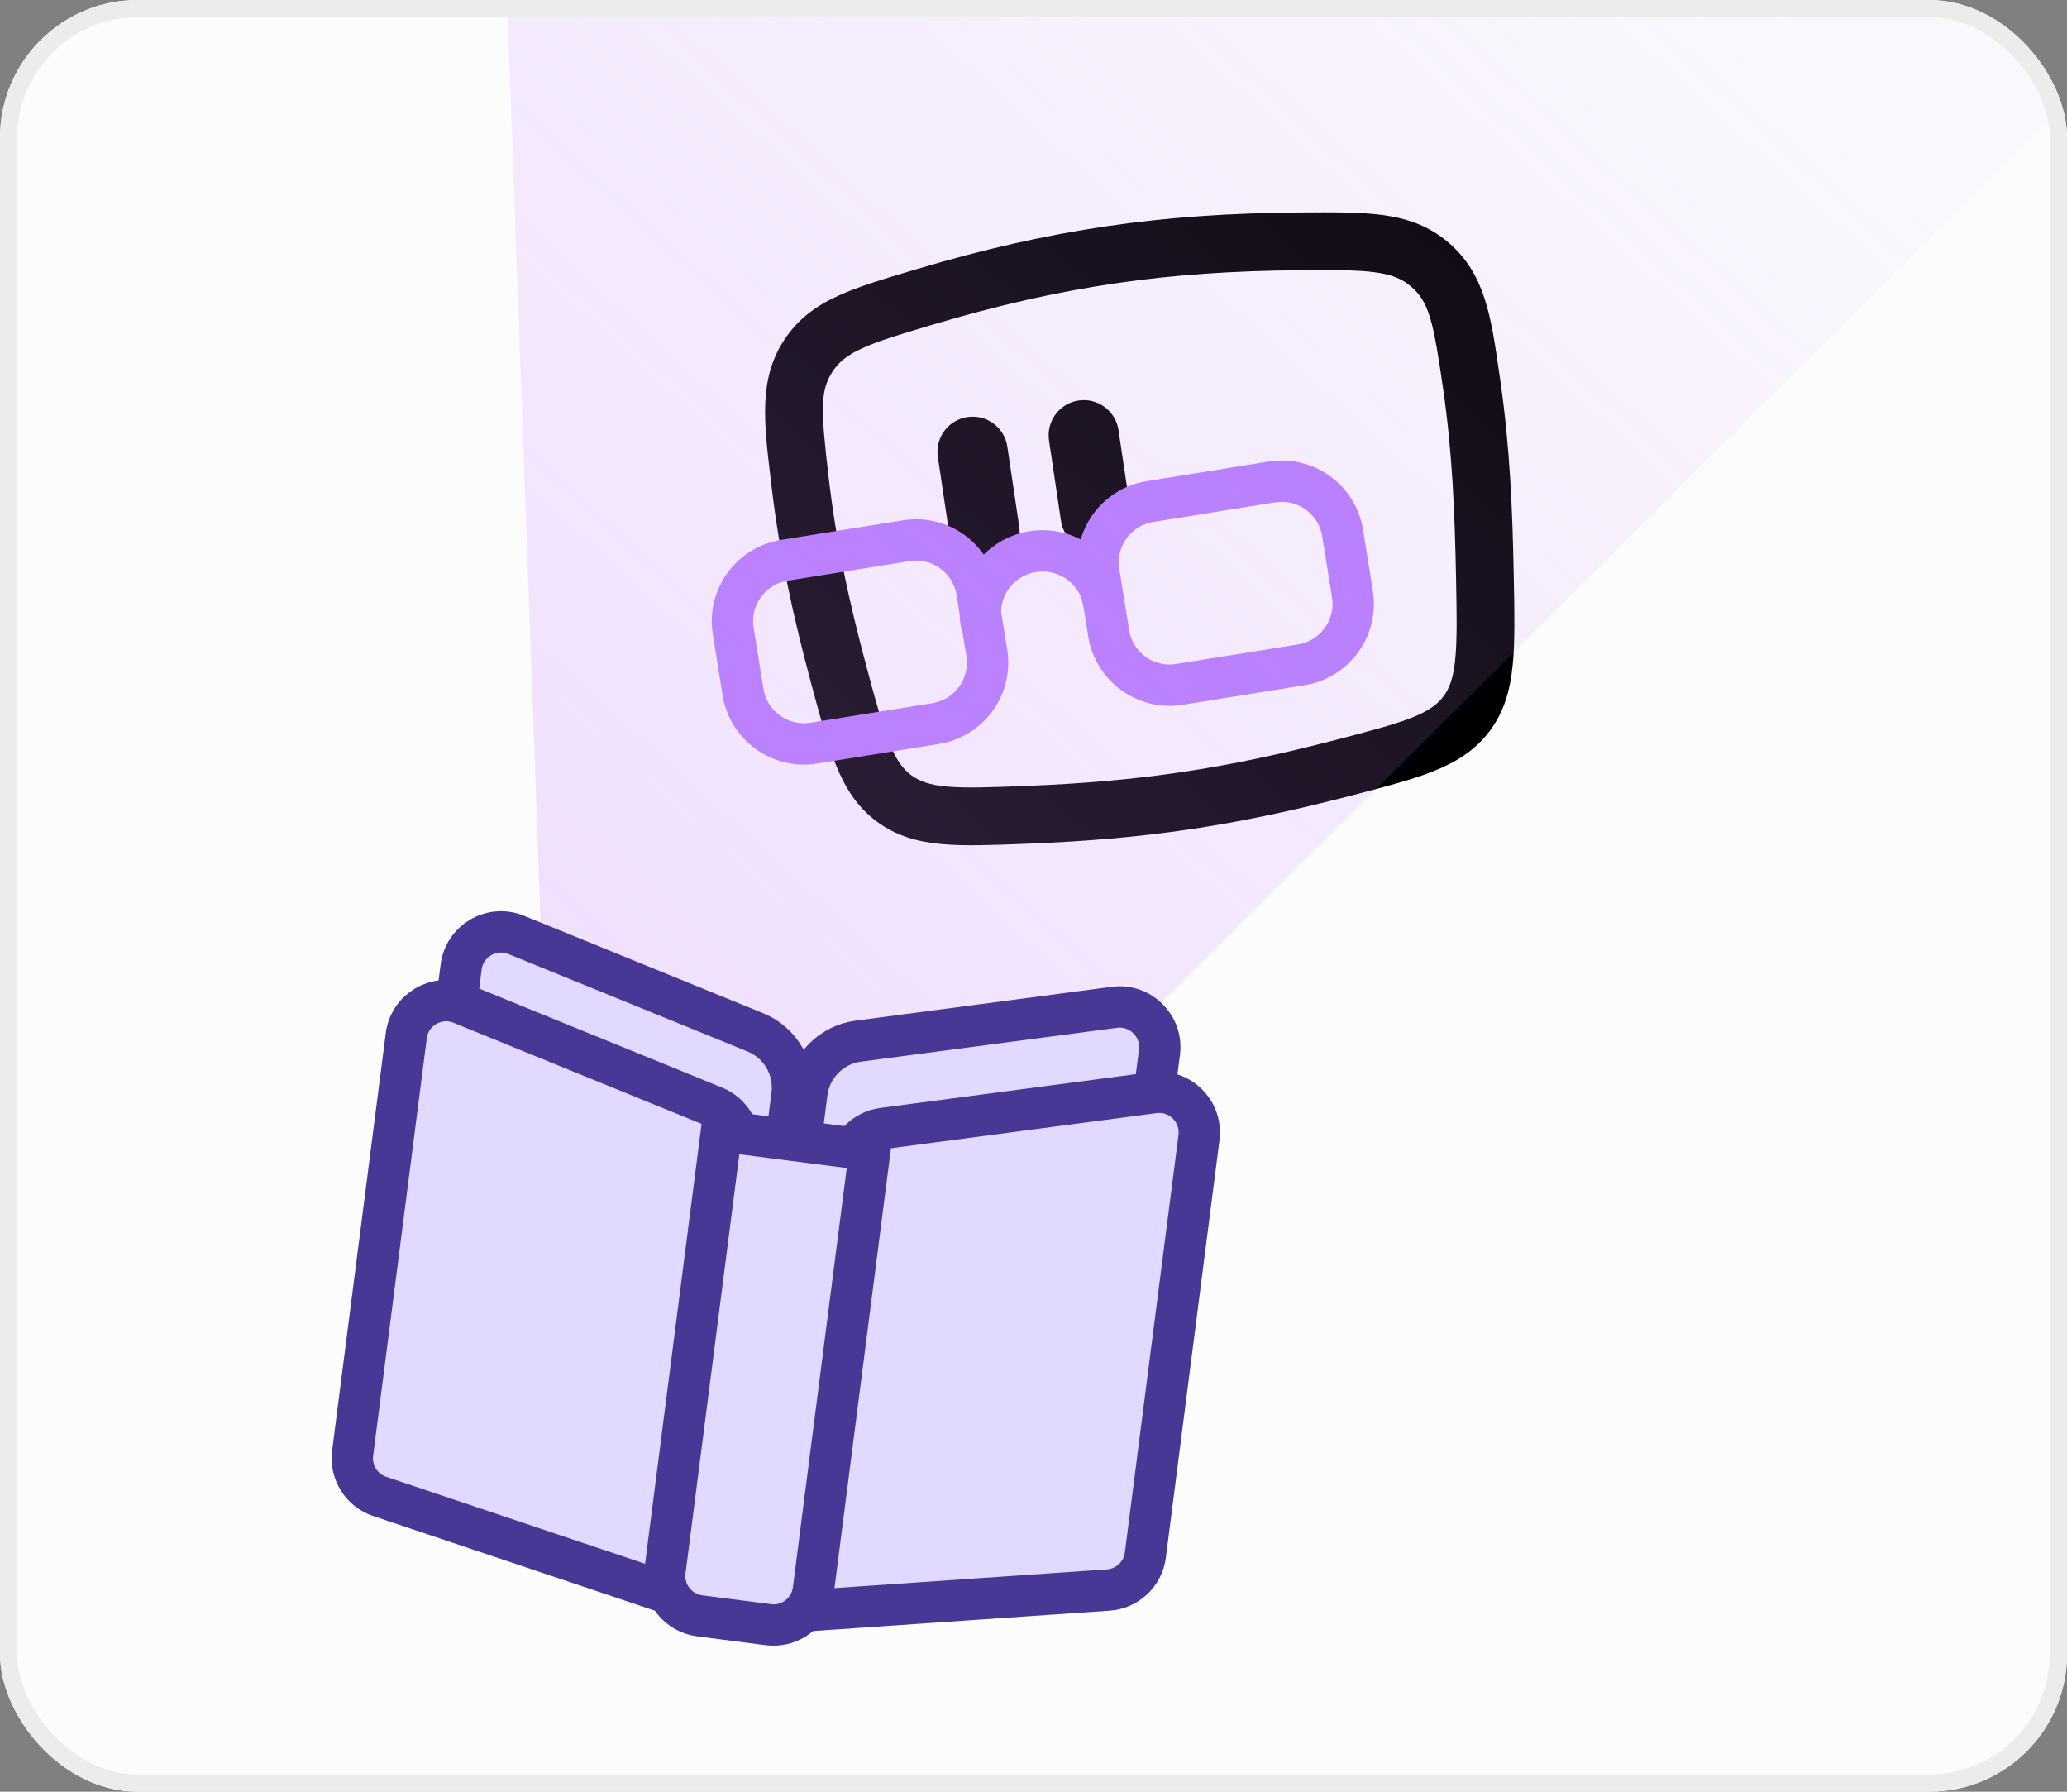 <svg width="120" height="104" viewBox="0 0 120 104" fill="none" xmlns="http://www.w3.org/2000/svg">
<rect x="0" y="0" width="120" height="104" fill="#808080" stroke="none"/>
<g clip-path="url(#clip0_160_16404)">
<rect width="120" height="104" rx="8" fill="#FCFCFD"/>
<path d="M54.448 26.524C54.282 25.41 55.051 24.373 56.165 24.208C57.279 24.042 58.316 24.811 58.481 25.924L59.174 30.586C59.34 31.699 58.571 32.737 57.458 32.902C56.344 33.068 55.306 32.299 55.141 31.185L54.448 26.524Z" fill="black"/>
<path d="M60.901 25.565C60.736 24.451 61.504 23.414 62.618 23.248C63.732 23.082 64.769 23.851 64.935 24.965L65.628 29.626C65.793 30.74 65.025 31.777 63.911 31.943C62.797 32.108 61.76 31.34 61.594 30.226L60.901 25.565Z" fill="black"/>
<path fill-rule="evenodd" clip-rule="evenodd" d="M75.438 15.686C67.77 15.743 61.642 16.612 54.126 18.851C52.226 19.416 50.969 19.795 50.033 20.227C49.164 20.627 48.695 21.02 48.339 21.561C47.601 22.681 47.651 23.816 48.11 27.733C48.561 31.583 49.307 34.982 50.326 38.78C50.869 40.804 51.238 42.169 51.656 43.187C52.052 44.153 52.43 44.647 52.907 44.998C53.387 45.351 53.966 45.565 54.985 45.657C56.063 45.753 57.451 45.703 59.513 45.622C66.183 45.362 71.094 44.628 77.576 42.94C79.597 42.414 80.962 42.055 81.981 41.648C82.949 41.262 83.445 40.89 83.797 40.425C84.142 39.97 84.37 39.378 84.481 38.286C84.597 37.147 84.571 35.667 84.529 33.492C84.453 29.612 84.309 26.217 83.778 22.552C83.211 18.634 82.965 17.532 81.917 16.631C81.411 16.197 80.837 15.947 79.867 15.811C78.82 15.665 77.473 15.671 75.438 15.686ZM53.169 15.637C60.998 13.305 67.441 12.393 75.413 12.333L75.529 12.332C77.417 12.318 79.012 12.306 80.331 12.49C81.754 12.689 82.985 13.129 84.102 14.088C86.209 15.898 86.563 18.364 87.035 21.641C87.055 21.783 87.076 21.927 87.097 22.071C87.658 25.946 87.805 29.508 87.881 33.427L87.883 33.53C87.923 35.575 87.956 37.261 87.817 38.626C87.671 40.062 87.321 41.327 86.47 42.45C85.627 43.563 84.535 44.239 83.225 44.762C81.987 45.257 80.416 45.666 78.523 46.159L78.421 46.185C71.709 47.933 66.558 48.703 59.644 48.973L59.537 48.977C57.609 49.052 56.004 49.115 54.685 48.996C53.283 48.87 52.048 48.53 50.918 47.697C49.784 46.862 49.092 45.773 48.553 44.459C48.045 43.22 47.623 41.647 47.115 39.752L47.087 39.649C46.042 35.754 45.256 32.186 44.78 28.124C44.763 27.976 44.745 27.83 44.728 27.686C44.342 24.422 44.053 21.973 45.538 19.717C46.327 18.52 47.357 17.768 48.629 17.181C49.809 16.637 51.298 16.194 53.06 15.669C53.096 15.659 53.132 15.648 53.169 15.637Z" fill="black"/>
<path d="M52.614 31.385L45.538 32.522C43.584 32.836 42.255 34.674 42.568 36.628L43.137 40.166C43.451 42.12 45.289 43.45 47.243 43.136L54.319 41.999C56.273 41.685 57.602 39.847 57.289 37.893L56.72 34.355C56.406 32.401 54.568 31.071 52.614 31.385Z" stroke="#B77FFF" stroke-width="2.4" stroke-linecap="round" stroke-linejoin="round"/>
<path d="M64.08 34.987C63.929 34.049 63.41 33.209 62.635 32.653C61.861 32.096 60.896 31.869 59.951 32.021C59.007 32.172 58.162 32.691 57.6 33.462C57.039 34.232 56.809 35.192 56.96 36.131" stroke="#B77FFF" stroke-width="2.4" stroke-linecap="round" stroke-linejoin="round"/>
<path d="M73.842 27.975L66.766 29.112C64.812 29.425 63.482 31.264 63.796 33.218L64.365 36.756C64.678 38.71 66.517 40.039 68.471 39.726L75.547 38.589C77.501 38.275 78.83 36.437 78.516 34.483L77.948 30.945C77.634 28.991 75.796 27.661 73.842 27.975Z" stroke="#B77FFF" stroke-width="2.4" stroke-linecap="round" stroke-linejoin="round"/>
<path d="M28.5 -26L128.5 -2.5L49.5 75.999L32 70.5L28.5 -26Z" fill="url(#paint0_linear_160_16404)" fill-opacity="0.3"/>
<path d="M41.359 88.286L42.745 88.752L42.931 87.302L45.98 63.574C46.18 62.014 45.306 60.515 43.85 59.922L29.967 54.264C28.549 53.686 26.967 54.608 26.772 56.128L23.659 80.359C23.517 81.463 24.175 82.513 25.23 82.868L41.359 88.286Z" fill="#E1D9FF" stroke="#473896" stroke-width="2.4"/>
<path d="M45.07 88.506L43.611 88.606L43.798 87.156L46.846 63.428C47.047 61.869 48.272 60.639 49.831 60.433L64.693 58.469C66.211 58.268 67.508 59.56 67.313 61.08L64.199 85.311C64.057 86.415 63.155 87.265 62.045 87.341L45.07 88.506Z" fill="#E1D9FF" stroke="#473896" stroke-width="2.4"/>
<path d="M38.172 92.277L39.558 92.743L39.745 91.292L42.904 66.7C43.039 65.65 42.451 64.641 41.471 64.242L26.781 58.255C25.362 57.677 23.781 58.599 23.586 60.118L20.472 84.35C20.33 85.454 20.988 86.504 22.044 86.859L38.172 92.277Z" fill="#E1D9FF" stroke="#473896" stroke-width="2.4"/>
<path d="M47.365 93.458L45.906 93.558L46.092 92.108L49.252 67.515C49.387 66.466 50.212 65.638 51.261 65.5L66.987 63.421C68.506 63.221 69.802 64.513 69.607 66.032L66.494 90.263C66.352 91.367 65.45 92.217 64.339 92.293L47.365 93.458Z" fill="#E1D9FF" stroke="#473896" stroke-width="2.4"/>
<path d="M43.077 65.809L41.886 65.656L41.733 66.847L38.607 91.18C38.443 92.458 39.346 93.627 40.624 93.791L44.61 94.304C45.888 94.468 47.057 93.565 47.222 92.287L50.348 67.953L50.501 66.763L49.311 66.61L43.077 65.809Z" fill="#E1D9FF" stroke="#473896" stroke-width="2.4"/>
</g>
<rect x="0.5" y="0.5" width="119" height="103" rx="7.5" stroke="#ECECEC"/>
<defs>
<linearGradient id="paint0_linear_160_16404" x1="37" y1="71.5" x2="103" y2="-1" gradientUnits="userSpaceOnUse">
<stop stop-color="#CC8AFF" stop-opacity="0.9"/>
<stop offset="1" stop-color="#CC8AFF" stop-opacity="0.1"/>
</linearGradient>
<clipPath id="clip0_160_16404">
<rect width="120" height="104" rx="8" fill="white"/>
</clipPath>
</defs>
</svg>
